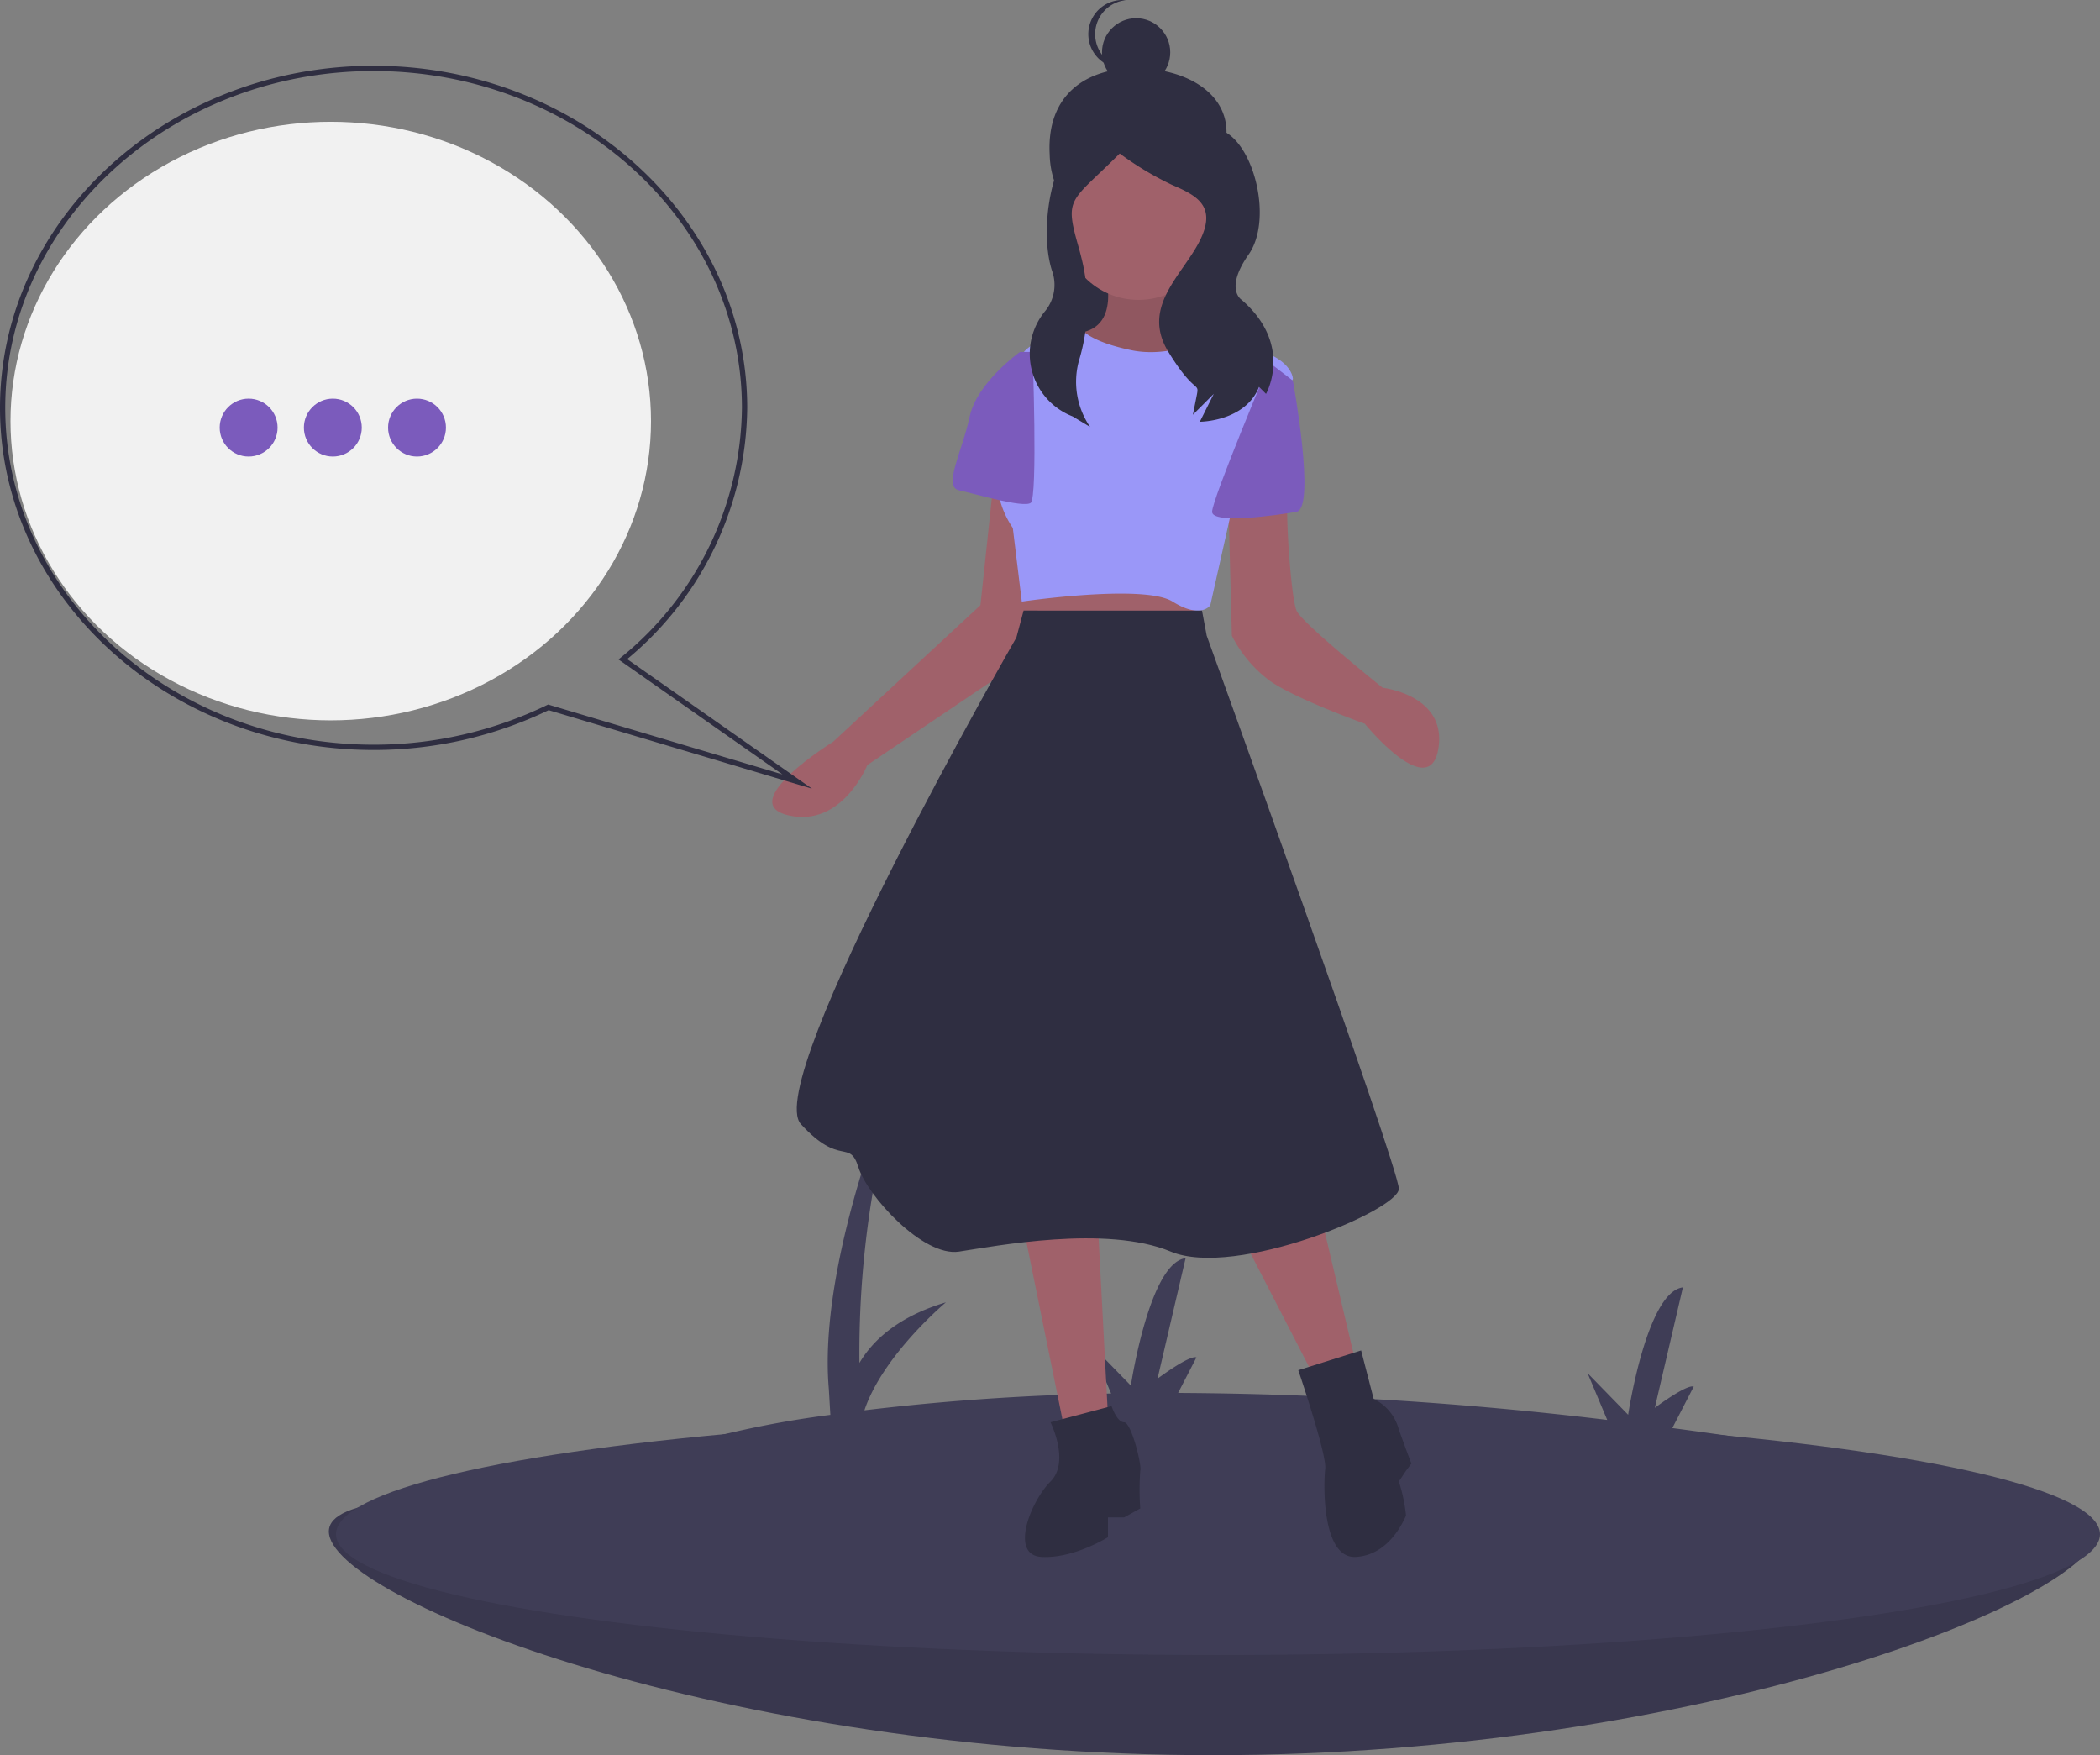 <svg xmlns="http://www.w3.org/2000/svg" width="200" height="167.136" viewBox="0 0 200 167.136"><rect x="0" y="0" width="200" height="167.136" fill="#808080" stroke="none"/><g transform="translate(0 0)"><ellipse cx="30.5" cy="28.5" rx="30.5" ry="28.5" transform="translate(1 11.598)" fill="#f1f1f1"/><path d="M577.348,547.606q-8.375-1.419-16.108-2.437l2.038-3.951c-.687-.239-3.707,2.024-3.707,2.024l2.674-11.47c-3.456.417-5.214,12.129-5.214,12.129l-3.862-3.96,1.87,4.452a356.533,356.533,0,0,0-40.867-2.572l1.744-3.382c-.687-.239-3.706,2.024-3.706,2.024l2.675-11.47c-3.456.417-5.214,12.129-5.214,12.129l-3.862-3.96,1.98,4.715a229.6,229.6,0,0,0-23.493,1.6c1.764-5.269,7.758-10.279,7.758-10.279-4.577,1.361-6.978,3.643-8.233,5.769a92.381,92.381,0,0,1,5.34-31.919s-9.461,20.588-8.254,34.408l.144,2.454A94.291,94.291,0,0,0,469,546.248Z" transform="translate(-401.97 -409.181)" fill="#3f3d56"/><path d="M494.889,688.426c0,6.366-37.7,21.3-84.195,21.3s-84.195-14.933-84.195-21.3,37.7-1.754,84.195-1.754S494.889,682.06,494.889,688.426Z" transform="translate(-295.178 -542.589)" fill="#3f3d56"/><path d="M494.889,688.426c0,6.366-37.7,21.3-84.195,21.3s-84.195-14.933-84.195-21.3,37.7-1.754,84.195-1.754S494.889,682.06,494.889,688.426Z" transform="translate(-295.178 -542.589)" opacity="0.1"/><ellipse cx="84" cy="11.5" rx="84" ry="11.5" transform="translate(32 134.598)" fill="#3f3d56"/><path d="M616.862,150.669c-1.455,4.308-3.686,8.232-8.232,8.232a8.406,8.406,0,0,1-8.232-8.232c-.327-5.8,3.581-8.256,8.232-8.232C614.124,142.465,618.588,145.556,616.862,150.669Z" transform="translate(-500.427 -135.937)" fill="#2f2e41"/><rect width="13.465" height="19.624" transform="translate(101.41 13.636)" fill="#2f2e41"/><path d="M389.032,219.574l.684,5.13,15.9-1.026-.855-4.617Z" transform="translate(-291.549 -164.169)" fill="#a0616a"/><path d="M610.188,216.817s2.052,5.643-1.881,6.5.684,4.617.684,4.617l6.156-.342,4.275-1.2L620.79,224s-5.3-2.736-3.762-7.011Z" transform="translate(-505.18 -191.68)" fill="#a0616a"/><path d="M610.188,216.817s2.052,5.643-1.881,6.5.684,4.617.684,4.617l6.156-.342,4.275-1.2L620.79,224s-5.3-2.736-3.762-7.011Z" transform="translate(-505.18 -191.68)" opacity="0.1"/><path d="M668.33,304.315l.342,13a12.279,12.279,0,0,0,3.591,4.275c2.394,1.71,9.063,4.1,9.063,4.1s6.156,7.524,7.011,2.394-5.3-5.814-5.3-5.814-7.7-6.156-8.208-7.353-1.026-8.721-.855-10.431S668.33,304.315,668.33,304.315Z" transform="translate(-551.352 -256.776)" fill="#a0616a"/><path d="M387.667,459.961l4.1,20.179,4.275-.684-1.026-19.495Z" transform="translate(-290.526 -344.705)" fill="#a0616a"/><path d="M465.465,446.491l8.55,16.587,3.933-1.368L473.5,442.9Z" transform="translate(-348.829 -331.919)" fill="#a0616a"/><path d="M516.048,301.383l-1.2,11.286-14.022,13s-9.405,5.814-4.275,7.011,7.524-4.788,7.524-4.788l15.219-10.26s.684-15.048,0-15.732S516.048,301.383,516.048,301.383Z" transform="translate(-421.472 -255.041)" fill="#a0616a"/><path d="M601.186,241.9s-4.1,2.394-8.208,1.539-4.788-2.052-4.788-2.052-5.3.855-5.814,2.907a15.679,15.679,0,0,0,0,5.13,8.96,8.96,0,0,0-.684,10.944l.855,7.011s11.628-1.71,14.364,0,3.591.342,3.591.342l1.881-8.379,5.985-13.167s0-1.71-3.249-2.736A16.631,16.631,0,0,1,601.186,241.9Z" transform="translate(-485.234 -210.092)" fill="#9a97f8"/><path d="M667.66,254.351l2.223,1.71s2.223,12.141.342,12.483-8.037,1.2-8.037,0S667.66,254.351,667.66,254.351Z" transform="translate(-546.749 -219.809)" fill="#7b5bbc"/><path d="M571.211,250.257h-1.2s-4.1,2.907-4.788,6.156-2.565,6.669-1.026,7.011,6.156,1.71,6.84,1.2S571.211,250.257,571.211,250.257Z" transform="translate(-472.873 -216.741)" fill="#7b5bbc"/><path d="M542.924,348.533l-16.993-.005-.684,2.565s-24.283,42.238-20.521,46.342,4.617,1.368,5.472,4.1,6.156,8.55,9.576,8.037,14.022-2.565,20.179,0,21.718-3.933,21.718-5.985-18.3-52.669-18.3-52.669Z" transform="translate(-428.447 -290.387)" fill="#2f2e41"/><path d="M599.305,650.847l-5.814,1.539s1.881,3.762,0,5.643-3.933,7.011-.855,7.182,6.327-1.881,6.327-1.881v-1.881H600.5l1.539-.855a24.88,24.88,0,0,1,0-3.591c.171-.513-.855-4.617-1.539-4.617S599.305,650.847,599.305,650.847Z" transform="translate(-493.443 -516.951)" fill="#2f2e41"/><path d="M700.93,629.691l-5.985,1.881s2.736,8.037,2.565,9.405-.342,8.55,2.907,8.379,4.617-3.591,4.788-3.933a15.428,15.428,0,0,0-.684-3.249l.684-1.026.513-.684s-.342-.855-1.2-3.249a4.492,4.492,0,0,0-2.394-2.907Z" transform="translate(-571.298 -501.096)" fill="#2f2e41"/><circle cx="3.25" cy="3.25" r="3.25" transform="translate(104.952 1.733)" fill="#2f2e41"/><path d="M615.8,119.749a3.25,3.25,0,0,1,2.924-3.233c-.107-.011-.215-.016-.325-.016a3.25,3.25,0,0,0,0,6.5c.11,0,.218-.006.325-.016A3.25,3.25,0,0,1,615.8,119.749Z" transform="translate(-511.5 -116.5)" fill="#2f2e41"/><circle cx="7.182" cy="7.182" r="7.182" transform="translate(101.245 14.193)" fill="#a0616a"/><path d="M600.659,164.449s-.068-.378-2.722.617-4.245,8.339-2.918,12.652a3.951,3.951,0,0,1-.61,3.868,6.389,6.389,0,0,0,2.265,9.923q.164.072.335.142l1.659,1a7.586,7.586,0,0,1-1.056-6.341,18.246,18.246,0,0,0,.329-9.341c-.121-.521-.259-1.058-.416-1.607-1.327-4.644-.682-4.108,3.963-8.752a29.521,29.521,0,0,0,4.976,2.986c2.322,1,4.312,1.99,2.654,5.308s-5.639,6.3-2.986,10.615,2.986,2.654,2.654,4.312h0l-.332,1.659,1.99-1.99-1.327,2.654s4.312,0,5.639-3.317l.663.663s2.654-4.644-2.322-8.957c0,0-1.659-1,.663-4.312s.539-10.449-2.447-11.776S600.659,164.449,600.659,164.449Z" transform="translate(-494.847 -151.993)" fill="#2f2e41"/><path d="M278.834,210.339l-25.083-7.478a38.309,38.309,0,0,1-16.669,3.79c-19.62,0-35.582-14.613-35.582-32.575S217.462,141.5,237.082,141.5s35.582,14.613,35.582,32.575A31.447,31.447,0,0,1,261.232,198Zm-25.128-8.014.094.028,22.217,6.624-15.609-10.942.252-.21a30.978,30.978,0,0,0,11.5-23.749c0-17.686-15.737-32.074-35.081-32.074S202,156.39,202,174.075s15.737,32.074,35.081,32.074a37.793,37.793,0,0,0,16.536-3.782Z" transform="translate(-201.5 -135.236)" fill="#2f2e41"/><circle cx="2.756" cy="2.756" r="2.756" transform="translate(20.923 37.962)" fill="#7b5bbc"/><circle cx="2.756" cy="2.756" r="2.756" transform="translate(28.942 37.962)" fill="#7b5bbc"/><circle cx="2.756" cy="2.756" r="2.756" transform="translate(36.96 37.962)" fill="#7b5bbc"/></g></svg>